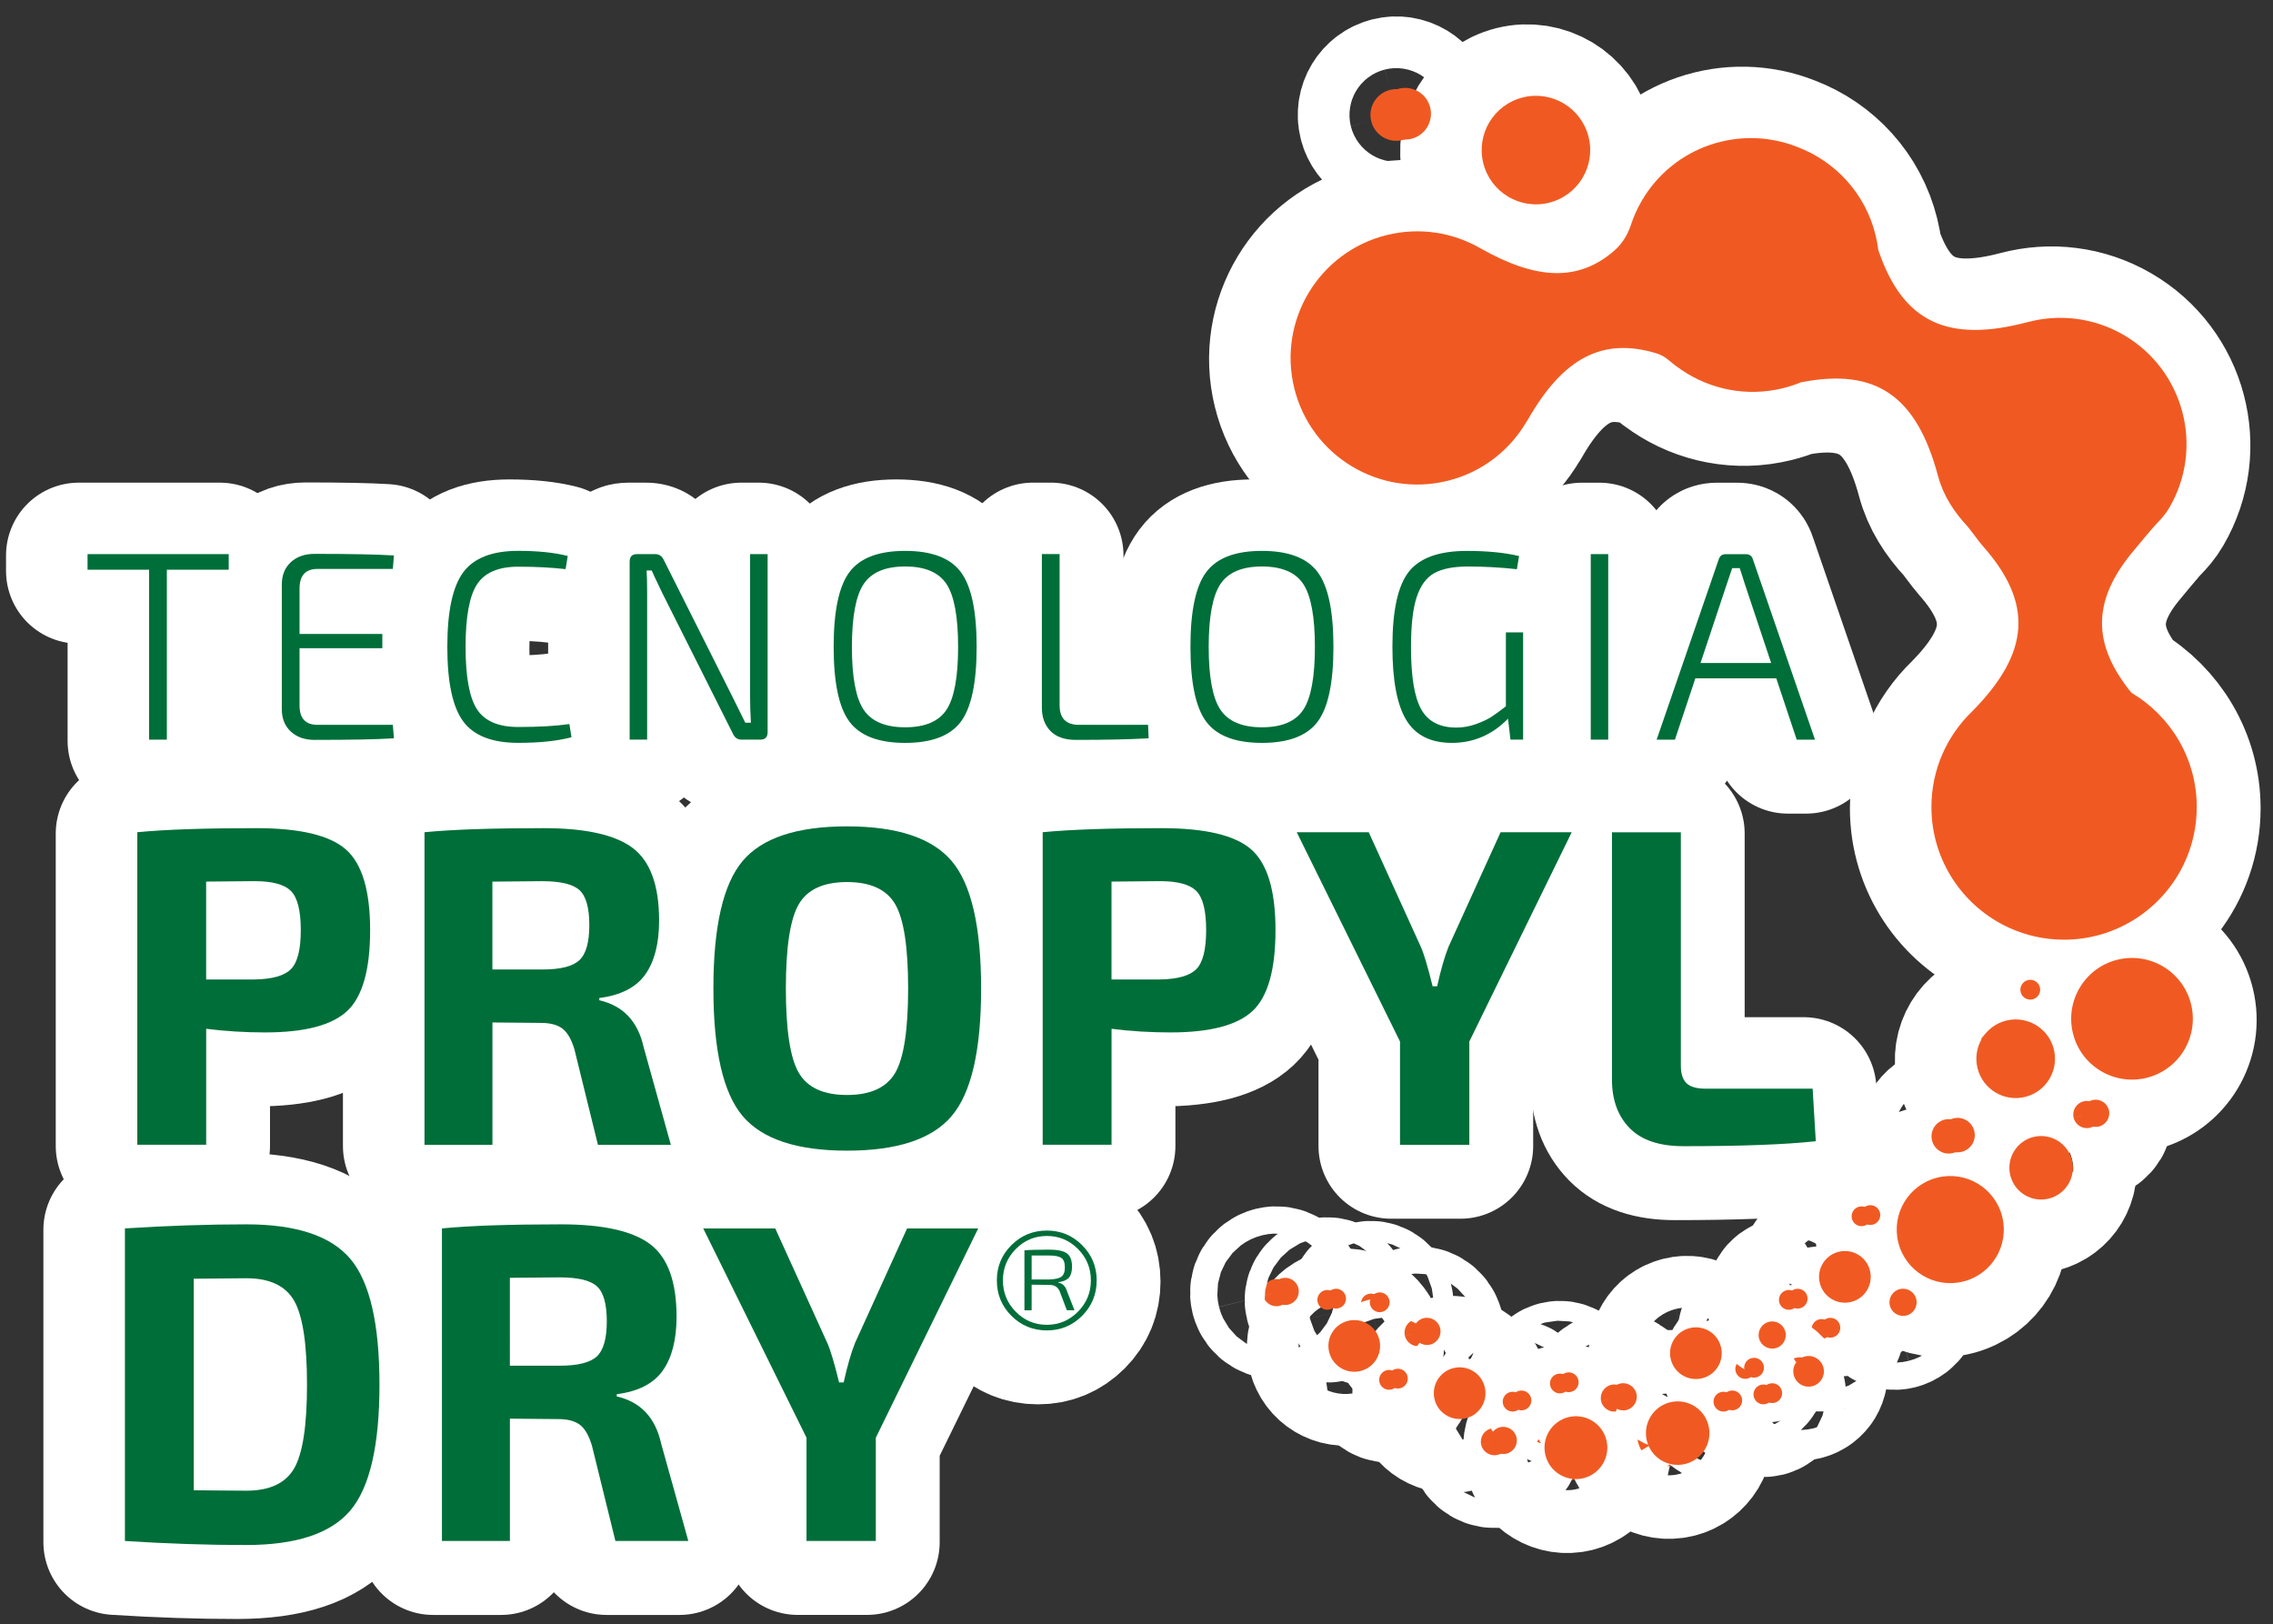 <?xml version="1.0" encoding="utf-8"?>
<!-- Generator: Adobe Illustrator 24.0.0, SVG Export Plug-In . SVG Version: 6.00 Build 0)  -->
<svg version="1.1" id="Camada_1" xmlns="http://www.w3.org/2000/svg" xmlns:xlink="http://www.w3.org/1999/xlink" x="0px" y="0px"
	 viewBox="0 0 625.41 446.82" style="enable-background:new 0 0 625.41 446.82;" xml:space="preserve">
<rect x="0" y="0" width="625.41" height="446.82" fill="#333333" stroke="none"/>
<style type="text/css">
	.st0{fill:#006E39;stroke:#FFFFFF;stroke-width:40;stroke-linecap:square;stroke-linejoin:round;stroke-miterlimit:10;}
	.st1{fill:#F05A22;stroke:#FFFFFF;stroke-width:40;stroke-linecap:square;stroke-linejoin:round;stroke-miterlimit:10;}
	.st2{fill:#006E39;}
	.st3{fill:#F05A22;}
</style>
<g>
	<g>
		<path class="st0" d="M60.49,157.08H43.48v46.75H38.6v-46.75H21.66v-4.29h38.84V157.08z"/>
		<path class="st0" d="M105.66,199.77l0.3,3.7c-4.64,0.3-11.91,0.44-21.82,0.44c-2.71,0-4.89-0.76-6.55-2.29
			c-1.65-1.53-2.48-3.57-2.48-6.14v-34.32c0-2.56,0.83-4.61,2.48-6.14c1.65-1.53,3.83-2.29,6.55-2.29c9.91,0,17.19,0.15,21.82,0.44
			l-0.3,3.7H84.95c-3.3,0-4.96,1.8-4.96,5.4v12.5h22.78v3.92H79.99v15.75c0,3.55,1.65,5.33,4.96,5.33H105.66z"/>
		<path class="st0" d="M154.22,199.55l0.59,3.62c-3.85,1.04-8.73,1.55-14.65,1.55c-7.2,0-12.26-1.97-15.16-5.92
			c-2.91-3.94-4.36-10.78-4.36-20.49c0-9.71,1.45-16.54,4.36-20.49c2.91-3.94,7.96-5.92,15.16-5.92c5.37,0,9.91,0.47,13.61,1.41
			l-0.59,3.62c-3.75-0.44-8.09-0.67-13.02-0.67c-5.43,0-9.2,1.6-11.32,4.81c-2.12,3.21-3.18,8.95-3.18,17.24
			c0,8.28,1.06,14.03,3.18,17.24c2.12,3.21,5.89,4.81,11.32,4.81C145.79,200.36,150.48,200.09,154.22,199.55z"/>
		<path class="st0" d="M208.78,152.79v48.97c0,1.38-0.67,2.07-2,2.07h-5.18c-1.09,0-1.88-0.54-2.37-1.63l-19.46-38.76
			c-1.82-3.8-2.79-5.84-2.88-6.14h-1.41c0.1,1.33,0.15,3.38,0.15,6.14v40.39h-4.81v-48.97c0-1.38,0.67-2.07,2-2.07h5.03
			c1.08,0,1.87,0.54,2.37,1.63l19.01,37.87c1.53,3.06,2.66,5.35,3.4,6.88h1.55c-0.15-2.42-0.22-4.86-0.22-7.32v-39.06H208.78z"/>
		<path class="st0" d="M231.31,157.71c2.91-3.87,8.01-5.81,15.31-5.81c7.3,0,12.4,1.94,15.31,5.81c2.91,3.87,4.36,10.74,4.36,20.6
			c0,9.86-1.45,16.73-4.36,20.6c-2.91,3.87-8.01,5.81-15.31,5.81c-7.3,0-12.4-1.94-15.31-5.81c-2.91-3.87-4.36-10.74-4.36-20.6
			C226.95,168.45,228.4,161.59,231.31,157.71z M258.01,161.04c-2.12-3.23-5.92-4.85-11.39-4.85s-9.28,1.62-11.43,4.85
			c-2.14,3.23-3.22,8.99-3.22,17.27c0,8.28,1.07,14.04,3.22,17.27c2.15,3.23,5.96,4.85,11.43,4.85s9.27-1.62,11.39-4.85
			c2.12-3.23,3.18-8.99,3.18-17.27C261.19,170.03,260.13,164.27,258.01,161.04z"/>
		<path class="st0" d="M289.12,152.79v41.57c0,3.6,1.77,5.4,5.33,5.4h19.01l0.15,3.7c-5.23,0.3-11.89,0.44-19.97,0.44
			c-3.11,0-5.45-0.81-7.03-2.44c-1.58-1.63-2.37-3.77-2.37-6.44v-42.24H289.12z"/>
		<path class="st0" d="M329.48,157.71c2.91-3.87,8.01-5.81,15.31-5.81c7.3,0,12.4,1.94,15.31,5.81c2.91,3.87,4.36,10.74,4.36,20.6
			c0,9.86-1.45,16.73-4.36,20.6c-2.91,3.87-8.01,5.81-15.31,5.81c-7.3,0-12.4-1.94-15.31-5.81c-2.91-3.87-4.36-10.74-4.36-20.6
			C325.11,168.45,326.57,161.59,329.48,157.71z M356.18,161.04c-2.12-3.23-5.92-4.85-11.39-4.85s-9.28,1.62-11.43,4.85
			c-2.14,3.23-3.22,8.99-3.22,17.27c0,8.28,1.07,14.04,3.22,17.27c2.15,3.23,5.96,4.85,11.43,4.85s9.27-1.62,11.39-4.85
			c2.12-3.23,3.18-8.99,3.18-17.27C359.36,170.03,358.3,164.27,356.18,161.04z"/>
		<path class="st0" d="M416.65,174.32v29.51h-3.48l-0.67-5.77c-4.34,4.44-9.49,6.66-15.46,6.66c-5.82,0-10-2.1-12.54-6.29
			c-2.54-4.19-3.81-10.92-3.81-20.19c0-9.91,1.5-16.78,4.51-20.6c3.01-3.82,8.33-5.73,15.98-5.73c5.62,0,10.4,0.47,14.35,1.41
			l-0.59,3.62c-4.44-0.49-8.93-0.74-13.46-0.74c-4.04,0-7.15,0.62-9.32,1.85c-2.17,1.23-3.77,3.44-4.81,6.62
			c-1.04,3.18-1.55,7.78-1.55,13.8c0,7.99,0.94,13.66,2.81,17.01c1.87,3.36,5.1,5.03,9.69,5.03c1.82,0,3.62-0.32,5.4-0.96
			c1.77-0.64,3.19-1.31,4.25-2c1.06-0.69,2.38-1.65,3.96-2.89v-20.34H416.65z"/>
		<path class="st0" d="M440.07,203.84h-4.81v-51.04h4.81V203.84z"/>
		<path class="st0" d="M486.31,186.97h-22.27l-5.62,16.87h-5.03l17.09-49.63c0.3-0.94,0.94-1.41,1.92-1.41h5.55
			c0.99,0,1.63,0.47,1.92,1.41l17.09,49.63h-5.03L486.31,186.97z M484.9,182.75l-7.32-21.97c-0.05-0.24-0.25-0.87-0.59-1.89
			c-0.35-1.01-0.59-1.76-0.74-2.25h-2.07l-1.4,4.14l-7.32,21.97H484.9z"/>
	</g>
	<g>
		<path class="st0" d="M35.34,315.3v-85.99c7.73-0.75,18.61-1.12,32.65-1.12c12.05,0,20.29,1.95,24.74,5.86
			c4.44,3.91,6.67,11.3,6.67,22.18c0,10.89-2.1,18.3-6.29,22.24c-4.2,3.95-11.74,5.92-22.62,5.92c-5.48,0-10.88-0.33-16.2-1v31.9
			H35.34z M54.29,269.81h13.33c4.9-0.08,8.24-1.04,10.03-2.87c1.79-1.83,2.68-5.4,2.68-10.72c0-5.32-0.89-8.89-2.68-10.72
			c-1.79-1.83-5.13-2.74-10.03-2.74l-13.33,0.12V269.81z"/>
		<path class="st0" d="M182.15,315.3h-20.06L155.6,289c-0.83-2.74-1.93-4.63-3.3-5.67c-1.37-1.04-3.35-1.56-5.92-1.56l-13.33-0.12
			v33.65h-18.69v-85.99c7.73-0.75,18.65-1.12,32.77-1.12c11.55,0,19.73,1.83,24.55,5.48c4.82,3.66,7.23,10.3,7.23,19.94
			c0,6.32-1.27,11.26-3.8,14.83c-2.54,3.57-6.75,5.73-12.65,6.48v0.62c6.56,1.5,10.63,5.82,12.21,12.96L182.15,315.3z
			 M133.05,267.07h13.71c4.99,0,8.39-0.85,10.22-2.56c1.83-1.7,2.74-4.92,2.74-9.66c0-4.73-0.89-7.93-2.68-9.59
			c-1.79-1.66-5.22-2.49-10.28-2.49l-13.71,0.12V267.07z"/>
		<path class="st0" d="M201.9,237.22c5.36-6.36,14.93-9.53,28.73-9.53c13.79,0,23.38,3.18,28.79,9.53c5.4,6.35,8.1,18.05,8.1,35.08
			c0,17.03-2.7,28.72-8.1,35.08c-5.4,6.36-15,9.53-28.79,9.53c-13.79,0-23.37-3.18-28.73-9.53c-5.36-6.35-8.04-18.05-8.04-35.08
			C193.86,255.27,196.54,243.58,201.9,237.22z M243.89,249.12c-2.37-4.07-6.79-6.11-13.27-6.11c-6.48,0-10.91,2.04-13.27,6.11
			c-2.37,4.07-3.55,11.8-3.55,23.18c0,11.38,1.18,19.11,3.55,23.18c2.37,4.07,6.79,6.11,13.27,6.11c6.48,0,10.9-2.04,13.27-6.11
			s3.55-11.8,3.55-23.18C247.44,260.92,246.26,253.2,243.89,249.12z"/>
		<path class="st0" d="M284.46,315.3v-85.99c7.73-0.75,18.61-1.12,32.65-1.12c12.05,0,20.29,1.95,24.74,5.86
			c4.44,3.91,6.67,11.3,6.67,22.18c0,10.89-2.1,18.3-6.29,22.24c-4.2,3.95-11.74,5.92-22.62,5.92c-5.48,0-10.88-0.33-16.2-1v31.9
			H284.46z M303.4,269.81h13.33c4.9-0.08,8.24-1.04,10.03-2.87c1.79-1.83,2.68-5.4,2.68-10.72c0-5.32-0.89-8.89-2.68-10.72
			c-1.79-1.83-5.13-2.74-10.03-2.74l-13.33,0.12V269.81z"/>
		<path class="st0" d="M401.85,286.88v28.41h-19.07v-28.41l-28.41-57.57h19.81l14.33,31.53c0.83,1.83,1.91,5.44,3.24,10.84H393
			c1-4.49,2.03-8.1,3.12-10.84l14.33-31.53h19.57L401.85,286.88z"/>
		<path class="st0" d="M460.04,229.31v64.18c0,2.24,0.52,3.86,1.56,4.86c1.04,1,2.76,1.5,5.17,1.5h29.53l0.87,14.46
			c-8.39,0.92-20.52,1.37-36.39,1.37c-6.65,0-11.59-1.66-14.83-4.98c-3.24-3.32-4.86-7.77-4.86-13.33v-68.04H460.04z"/>
	</g>
	<g>
		<path class="st0" d="M31.94,424.3v-85.99c11.8-0.75,22.93-1.12,33.4-1.12c13.71,0,23.24,3.16,28.6,9.47
			c5.36,6.31,8.04,17.86,8.04,34.64c0,16.78-2.68,28.33-8.04,34.64c-5.36,6.31-14.89,9.47-28.6,9.47
			C54.87,425.42,43.73,425.05,31.94,424.3z M50.88,352.14v58.2c1.41,0,3.72,0.02,6.92,0.06c3.2,0.04,5.71,0.06,7.54,0.06
			c6.4,0,10.78-2.04,13.15-6.11c2.37-4.07,3.55-11.75,3.55-23.05c0-11.3-1.18-19-3.55-23.12c-2.37-4.11-6.75-6.17-13.15-6.17
			L50.88,352.14z"/>
		<path class="st0" d="M186.96,424.3H166.9l-6.48-26.3c-0.83-2.74-1.93-4.63-3.3-5.67c-1.37-1.04-3.35-1.56-5.92-1.56l-13.33-0.12
			v33.65h-18.69v-85.99c7.73-0.75,18.65-1.12,32.77-1.12c11.55,0,19.73,1.83,24.55,5.48c4.82,3.66,7.23,10.3,7.23,19.94
			c0,6.32-1.27,11.26-3.8,14.83c-2.54,3.57-6.75,5.73-12.65,6.48v0.62c6.56,1.5,10.63,5.82,12.21,12.96L186.96,424.3z
			 M137.86,376.07h13.71c4.99,0,8.39-0.85,10.22-2.56c1.83-1.7,2.74-4.92,2.74-9.66c0-4.74-0.89-7.93-2.68-9.59
			c-1.79-1.66-5.22-2.49-10.28-2.49l-13.71,0.12V376.07z"/>
		<path class="st0" d="M238.55,395.88v28.41h-19.07v-28.41l-28.41-57.57h19.81l14.33,31.53c0.83,1.83,1.91,5.44,3.24,10.84h1.25
			c1-4.49,2.03-8.1,3.12-10.84l14.33-31.53h19.57L238.55,395.88z"/>
		<path class="st0" d="M285.61,338.89c3.79,0,7.02,1.34,9.69,4.01c2.68,2.68,4.01,5.91,4.01,9.69c0,3.83-1.34,7.08-4.01,9.76
			c-2.68,2.68-5.91,4.01-9.69,4.01c-3.83,0-7.08-1.34-9.76-4.01c-2.68-2.68-4.01-5.93-4.01-9.76c0-3.79,1.34-7.02,4.01-9.69
			C278.53,340.23,281.79,338.89,285.61,338.89z M285.61,364.83c3.29,0,6.13-1.19,8.52-3.58c2.39-2.39,3.58-5.27,3.58-8.64
			s-1.18-6.26-3.55-8.64c-2.37-2.39-5.22-3.58-8.55-3.58c-3.33,0-6.19,1.2-8.55,3.58c-2.37,2.39-3.55,5.27-3.55,8.64
			s1.18,6.26,3.55,8.64C279.43,363.63,282.28,364.83,285.61,364.83z M288.76,353.09v0.12c1.19,0.21,2,1.01,2.41,2.41l2.04,5.19h-2.1
			l-1.91-5.06c-0.49-1.28-1.44-1.91-2.84-1.91l-4.94-0.06v7.04h-1.98v-16.49c1.44-0.12,3.71-0.19,6.79-0.19
			c2.3,0,3.93,0.34,4.88,1.02c0.95,0.68,1.42,1.9,1.42,3.67c0,1.36-0.29,2.37-0.86,3.03C291.09,352.52,290.12,352.93,288.76,353.09z
			 M281.42,352.35h4.76c1.65-0.04,2.79-0.3,3.43-0.77c0.64-0.47,0.96-1.33,0.96-2.56c0-1.28-0.32-2.14-0.96-2.59
			c-0.64-0.45-1.78-0.68-3.43-0.68h-4.76V352.35z"/>
	</g>
	<g>
		<path class="st1" d="M423.77,56.12c8-1.98,12.89-10.08,10.9-18.08c-1.98-8-10.08-12.89-18.08-10.9c-8,1.98-12.89,10.08-10.9,18.08
			C407.67,53.22,415.77,58.1,423.77,56.12z"/>
		<path class="st1" d="M433.26,407.02c4.63-1.15,7.46-5.83,6.31-10.47c-1.15-4.63-5.83-7.46-10.47-6.31
			c-4.63,1.15-7.46,5.83-6.31,10.47C423.94,405.34,428.63,408.16,433.26,407.02z"/>
		<path class="st1" d="M561.28,330.11c4.68-1.16,7.54-5.9,6.38-10.58c-1.16-4.68-5.9-7.54-10.58-6.38
			c-4.68,1.16-7.54,5.9-6.38,10.58C551.86,328.41,556.6,331.27,561.28,330.11z"/>
		<path class="st1" d="M461.28,403.11c4.68-1.16,7.54-5.9,6.38-10.58c-1.16-4.68-5.9-7.54-10.58-6.38
			c-4.68,1.16-7.54,5.9-6.38,10.58C451.86,401.41,456.6,404.27,461.28,403.11z"/>
		<path class="st1" d="M588.2,296.87c8.97-2.22,14.44-11.3,12.22-20.27c-2.22-8.97-11.3-14.44-20.27-12.22
			c-8.97,2.22-14.44,11.3-12.22,20.27C570.16,293.62,579.23,299.09,588.2,296.87z"/>
		<path class="st1" d="M537.72,352.93c7.9-1.96,12.72-9.95,10.76-17.84c-1.96-7.9-9.95-12.72-17.84-10.76
			c-7.9,1.96-12.72,9.95-10.76,17.84C521.84,350.07,529.83,354.88,537.72,352.93z"/>
		<path class="st1" d="M554.78,302.12c5.8-1.44,9.33-7.3,7.9-13.1c-1.44-5.8-7.3-9.33-13.1-7.9c-5.8,1.44-9.33,7.3-7.9,13.1
			C543.12,300.03,548.98,303.56,554.78,302.12z"/>
		<path class="st1" d="M385.9,38.53c3.81-0.94,6.14-4.8,5.19-8.61c-0.94-3.81-4.8-6.14-8.61-5.19c-3.81,0.94-6.14,4.8-5.19,8.61
			C378.23,37.15,382.09,39.48,385.9,38.53z"/>
		<path class="st1" d="M400.9,390.53c3.81-0.94,6.14-4.8,5.19-8.61c-0.94-3.81-4.8-6.14-8.61-5.19c-3.81,0.94-6.14,4.8-5.19,8.61
			C393.23,389.15,397.09,391.48,400.9,390.53z"/>
		<path class="st1" d="M371.9,377.53c3.81-0.94,6.14-4.8,5.19-8.61c-0.94-3.81-4.8-6.14-8.61-5.19c-3.81,0.94-6.14,4.8-5.19,8.61
			C364.23,376.15,368.09,378.48,371.9,377.53z"/>
		<path class="st1" d="M506.9,358.53c3.81-0.94,6.14-4.8,5.19-8.61c-0.94-3.81-4.8-6.14-8.61-5.19c-3.81,0.94-6.14,4.8-5.19,8.61
			C499.23,357.15,503.09,359.48,506.9,358.53z"/>
		<path class="st1" d="M496.21,381.72c2.26-0.56,3.64-2.84,3.08-5.1c-0.56-2.26-2.84-3.64-5.1-3.08c-2.26,0.56-3.64,2.84-3.08,5.1
			S493.95,382.28,496.21,381.72z"/>
		<path class="st1" d="M465.9,379.53c3.81-0.94,6.14-4.8,5.19-8.61c-0.94-3.81-4.8-6.14-8.61-5.19c-3.81,0.94-6.14,4.8-5.19,8.61
			C458.23,378.15,462.09,380.48,465.9,379.53z"/>
		<path class="st1" d="M391.09,370.26c2-0.5,3.23-2.52,2.73-4.53c-0.5-2-2.52-3.23-4.53-2.73c-2,0.5-3.23,2.52-2.73,4.53
			C387.06,369.53,389.09,370.76,391.09,370.26z"/>
		<path class="st1" d="M412.09,400.26c2-0.5,3.23-2.52,2.73-4.53c-0.5-2-2.52-3.23-4.53-2.73c-2,0.5-3.23,2.52-2.73,4.53
			C408.06,399.53,410.09,400.76,412.09,400.26z"/>
		<path class="st1" d="M486.09,371.26c2-0.5,3.23-2.52,2.73-4.53c-0.5-2-2.52-3.23-4.53-2.73c-2,0.5-3.23,2.52-2.73,4.53
			C482.06,370.53,484.09,371.76,486.09,371.26z"/>
		<path class="st1" d="M522.09,362.26c2-0.5,3.23-2.52,2.73-4.53c-0.5-2-2.52-3.23-4.53-2.73c-2,0.5-3.23,2.52-2.73,4.53
			C518.06,361.53,520.09,362.76,522.09,362.26z"/>
		<path class="st1" d="M575.09,310.26c2-0.5,3.23-2.52,2.73-4.53c-0.5-2-2.52-3.23-4.53-2.73c-2,0.5-3.23,2.52-2.73,4.53
			C571.06,309.53,573.09,310.76,575.09,310.26z"/>
		<path class="st1" d="M445.09,388.26c2-0.5,3.23-2.52,2.73-4.53c-0.5-2-2.52-3.23-4.53-2.73c-2,0.5-3.23,2.52-2.73,4.53
			C441.06,387.53,443.09,388.76,445.09,388.26z"/>
		<path class="st1" d="M352.09,359.26c2-0.5,3.23-2.52,2.73-4.53c-0.5-2-2.52-3.23-4.53-2.73c-2,0.5-3.23,2.52-2.73,4.53
			C348.06,358.53,350.09,359.76,352.09,359.26z"/>
		<path class="st1" d="M480.85,379.27c1.46-0.36,2.35-1.84,1.99-3.3c-0.36-1.46-1.84-2.35-3.3-1.99c-1.46,0.36-2.35,1.84-1.99,3.3
			C477.91,378.74,479.39,379.63,480.85,379.27z"/>
		<path class="st1" d="M474.85,388.27c1.46-0.36,2.35-1.84,1.99-3.3c-0.36-1.46-1.84-2.35-3.3-1.99c-1.46,0.36-2.35,1.84-1.99,3.3
			C471.91,387.74,473.39,388.63,474.85,388.27z"/>
		<path class="st1" d="M556.85,275.27c1.46-0.36,2.35-1.84,1.99-3.3c-0.36-1.46-1.84-2.35-3.3-1.99c-1.46,0.36-2.35,1.84-1.99,3.3
			C553.91,274.74,555.39,275.63,556.85,275.27z"/>
		<path class="st1" d="M429.85,383.27c1.46-0.36,2.35-1.84,1.99-3.3c-0.36-1.46-1.84-2.35-3.3-1.99c-1.46,0.36-2.35,1.84-1.99,3.3
			C426.91,382.74,428.39,383.63,429.85,383.27z"/>
		<path class="st1" d="M492.85,360.27c1.46-0.36,2.35-1.84,1.99-3.3c-0.36-1.46-1.84-2.35-3.3-1.99c-1.46,0.36-2.35,1.84-1.99,3.3
			C489.91,359.74,491.39,360.63,492.85,360.27z"/>
		<path class="st1" d="M501.85,368.27c1.46-0.36,2.35-1.84,1.99-3.3c-0.36-1.46-1.84-2.35-3.3-1.99c-1.46,0.36-2.35,1.84-1.99,3.3
			C498.91,367.74,500.39,368.63,501.85,368.27z"/>
		<path class="st1" d="M416.85,388.27c1.46-0.36,2.35-1.84,1.99-3.3c-0.36-1.46-1.84-2.35-3.3-1.99c-1.46,0.36-2.35,1.84-1.99,3.3
			C413.91,387.74,415.39,388.63,416.85,388.27z"/>
		<path class="st1" d="M512.85,337.27c1.46-0.36,2.35-1.84,1.99-3.3c-0.36-1.46-1.84-2.35-3.3-1.99c-1.46,0.36-2.35,1.84-1.99,3.3
			C509.91,336.74,511.39,337.63,512.85,337.27z"/>
		<path class="st1" d="M485.85,386.27c1.46-0.36,2.35-1.84,1.99-3.3c-0.36-1.46-1.84-2.35-3.3-1.99c-1.46,0.36-2.35,1.84-1.99,3.3
			C482.91,385.74,484.39,386.63,485.85,386.27z"/>
		<path class="st1" d="M377.85,361.27c1.46-0.36,2.35-1.84,1.99-3.3c-0.36-1.46-1.84-2.35-3.3-1.99c-1.46,0.36-2.35,1.84-1.99,3.3
			C374.91,360.74,376.39,361.63,377.85,361.27z"/>
		<path class="st1" d="M382.85,382.27c1.46-0.36,2.35-1.84,1.99-3.3c-0.36-1.46-1.84-2.35-3.3-1.99c-1.46,0.36-2.35,1.84-1.99,3.3
			C379.91,381.74,381.39,382.63,382.85,382.27z"/>
		<path class="st1" d="M365.85,360.27c1.46-0.36,2.35-1.84,1.99-3.3c-0.36-1.46-1.84-2.35-3.3-1.99c-1.46,0.36-2.35,1.84-1.99,3.3
			C362.91,359.74,364.39,360.63,365.85,360.27z"/>
		<path class="st1" d="M537.33,317.23c2.54-0.63,4.09-3.2,3.46-5.74c-0.63-2.54-3.2-4.09-5.74-3.46c-2.54,0.63-4.09,3.2-3.46,5.74
			S534.79,317.86,537.33,317.23z"/>
		<path class="st1" d="M584.03,190.95c-10.75-13.22-10.8-24.99-0.13-38.2c1.49-1.85,6.14-7.4,7.05-8.32
			c1.31-1.33,2.55-2.74,3.53-4.44c9.64-16.59,4-37.85-12.59-47.49c-8.3-4.82-17.76-5.82-26.36-3.54l0.01-0.01
			c-22.08,5.86-34.42,0.06-41.15-19.78c-0.17-1.39-0.42-2.78-0.77-4.18c-2.85-11.52-11.14-20.27-21.46-24.18
			c-15.74-6.29-34.12-0.26-42.89,14.83c-1.24,2.13-2.22,4.34-2.96,6.6c-0.89,2.71-2.41,5.19-4.56,7.06
			c-9.82,8.55-21.37,8.14-36.83-0.63c-7.53-4.35-16.68-5.9-25.79-3.65c-18.67,4.63-30.05,23.51-25.43,42.18
			c4.62,18.67,23.51,30.05,42.18,25.43c9.57-2.37,17.22-8.49,21.79-16.4c0.07-0.08,0.13-0.15,0.18-0.24l0,0.01
			c9.77-17.19,20.68-23.01,35.67-18.38c1.25,0.39,2.36,1.11,3.35,1.96c1.08,0.92,2.22,1.78,3.43,2.58
			c7.89,5.35,17.93,7.45,27.9,4.98c1.69-0.42,3.32-0.96,4.89-1.6c20.68-4.08,31.88,3.75,37.76,25.9l0.01-0.01
			c1.37,5.18,4.32,9.73,8.06,13.75c0.61,0.66,3.14,4.18,4.13,5.29c14.09,15.86,13.12,29.47-2.87,45.63
			c-6.89,6.64-11.18,15.95-11.18,26.28c0,14.8,8.81,27.53,21.47,33.26c4.59,2.08,9.67,3.24,15.03,3.24c3.31,0,6.52-0.45,9.57-1.28
			c15.51-4.21,26.93-18.38,26.93-35.22C602,209,594.78,197.3,584.03,190.95z"/>
	</g>
</g>
<g>
	<g>
		<path class="st2" d="M62.92,156.74H45.91v46.75h-4.88v-46.75H24.09v-4.29h38.84V156.74z"/>
		<path class="st2" d="M108.09,199.42l0.3,3.7c-4.64,0.3-11.91,0.44-21.82,0.44c-2.71,0-4.89-0.76-6.55-2.29
			c-1.65-1.53-2.48-3.57-2.48-6.14v-34.32c0-2.56,0.83-4.61,2.48-6.14c1.65-1.53,3.83-2.29,6.55-2.29c9.91,0,17.19,0.15,21.82,0.44
			l-0.3,3.7H87.38c-3.3,0-4.96,1.8-4.96,5.4v12.5h22.78v3.92H82.42v15.75c0,3.55,1.65,5.33,4.96,5.33H108.09z"/>
		<path class="st2" d="M156.66,199.2l0.59,3.62c-3.85,1.04-8.73,1.55-14.65,1.55c-7.2,0-12.26-1.97-15.16-5.92
			c-2.91-3.94-4.36-10.78-4.36-20.49c0-9.71,1.45-16.54,4.36-20.49c2.91-3.94,7.96-5.92,15.16-5.92c5.37,0,9.91,0.47,13.61,1.41
			l-0.59,3.62c-3.75-0.44-8.09-0.67-13.02-0.67c-5.43,0-9.2,1.6-11.32,4.81c-2.12,3.21-3.18,8.95-3.18,17.24
			c0,8.28,1.06,14.03,3.18,17.24c2.12,3.21,5.89,4.81,11.32,4.81C148.22,200.01,152.91,199.75,156.66,199.2z"/>
		<path class="st2" d="M211.21,152.45v48.97c0,1.38-0.67,2.07-2,2.07h-5.18c-1.09,0-1.88-0.54-2.37-1.63l-19.46-38.76
			c-1.82-3.8-2.79-5.84-2.88-6.14h-1.41c0.1,1.33,0.15,3.38,0.15,6.14v40.39h-4.81v-48.97c0-1.38,0.67-2.07,2-2.07h5.03
			c1.08,0,1.87,0.54,2.37,1.63l19.01,37.87c1.53,3.06,2.66,5.35,3.4,6.88h1.55c-0.15-2.42-0.22-4.86-0.22-7.32v-39.06H211.21z"/>
		<path class="st2" d="M233.74,157.37c2.91-3.87,8.01-5.81,15.31-5.81c7.3,0,12.4,1.94,15.31,5.81c2.91,3.87,4.36,10.74,4.36,20.6
			c0,9.86-1.45,16.73-4.36,20.6c-2.91,3.87-8.01,5.81-15.31,5.81c-7.3,0-12.4-1.94-15.31-5.81c-2.91-3.87-4.36-10.74-4.36-20.6
			C229.38,168.11,230.83,161.24,233.74,157.37z M260.44,160.7c-2.12-3.23-5.92-4.85-11.39-4.85c-5.47,0-9.28,1.62-11.43,4.85
			c-2.14,3.23-3.22,8.99-3.22,17.27c0,8.28,1.07,14.04,3.22,17.27c2.15,3.23,5.96,4.85,11.43,4.85c5.47,0,9.27-1.62,11.39-4.85
			c2.12-3.23,3.18-8.99,3.18-17.27C263.62,169.69,262.56,163.93,260.44,160.7z"/>
		<path class="st2" d="M291.55,152.45v41.57c0,3.6,1.77,5.4,5.33,5.4h19.01l0.15,3.7c-5.23,0.3-11.89,0.44-19.97,0.44
			c-3.11,0-5.45-0.81-7.03-2.44c-1.58-1.63-2.37-3.77-2.37-6.44v-42.24H291.55z"/>
		<path class="st2" d="M331.91,157.37c2.91-3.87,8.01-5.81,15.31-5.81c7.3,0,12.4,1.94,15.31,5.81c2.91,3.87,4.36,10.74,4.36,20.6
			c0,9.86-1.45,16.73-4.36,20.6c-2.91,3.87-8.01,5.81-15.31,5.81c-7.3,0-12.4-1.94-15.31-5.81c-2.91-3.87-4.36-10.74-4.36-20.6
			C327.54,168.11,329,161.24,331.91,157.37z M358.61,160.7c-2.12-3.23-5.92-4.85-11.39-4.85s-9.28,1.62-11.43,4.85
			c-2.14,3.23-3.22,8.99-3.22,17.27c0,8.28,1.07,14.04,3.22,17.27c2.15,3.23,5.96,4.85,11.43,4.85s9.27-1.62,11.39-4.85
			c2.12-3.23,3.18-8.99,3.18-17.27C361.79,169.69,360.73,163.93,358.61,160.7z"/>
		<path class="st2" d="M419.08,173.98v29.51h-3.48l-0.67-5.77c-4.34,4.44-9.49,6.66-15.46,6.66c-5.82,0-10-2.1-12.54-6.29
			c-2.54-4.19-3.81-10.92-3.81-20.19c0-9.91,1.5-16.78,4.51-20.6c3.01-3.82,8.33-5.73,15.98-5.73c5.62,0,10.4,0.47,14.35,1.41
			l-0.59,3.62c-4.44-0.49-8.93-0.74-13.46-0.74c-4.04,0-7.15,0.62-9.32,1.85c-2.17,1.23-3.77,3.44-4.81,6.62s-1.55,7.78-1.55,13.8
			c0,7.99,0.94,13.66,2.81,17.01c1.87,3.36,5.1,5.03,9.69,5.03c1.82,0,3.62-0.32,5.4-0.96c1.77-0.64,3.19-1.31,4.25-2
			c1.06-0.69,2.38-1.65,3.96-2.89v-20.34H419.08z"/>
		<path class="st2" d="M442.5,203.49h-4.81v-51.04h4.81V203.49z"/>
		<path class="st2" d="M488.74,186.63h-22.27l-5.62,16.87h-5.03l17.09-49.63c0.3-0.94,0.94-1.41,1.92-1.41h5.55
			c0.99,0,1.63,0.47,1.92,1.41l17.09,49.63h-5.03L488.74,186.63z M487.33,182.41l-7.32-21.97c-0.05-0.24-0.25-0.87-0.59-1.89
			c-0.35-1.01-0.59-1.76-0.74-2.25h-2.07l-1.4,4.14l-7.32,21.97H487.33z"/>
	</g>
	<g>
		<path class="st2" d="M37.78,314.95v-85.99c7.73-0.75,18.61-1.12,32.65-1.12c12.05,0,20.29,1.95,24.74,5.86
			c4.44,3.91,6.67,11.3,6.67,22.18c0,10.89-2.1,18.3-6.29,22.24c-4.2,3.95-11.74,5.92-22.62,5.92c-5.48,0-10.88-0.33-16.2-1v31.9
			H37.78z M56.72,269.47h13.33c4.9-0.08,8.24-1.04,10.03-2.87c1.79-1.83,2.68-5.4,2.68-10.72s-0.89-8.89-2.68-10.72
			c-1.79-1.83-5.13-2.74-10.03-2.74l-13.33,0.12V269.47z"/>
		<path class="st2" d="M184.58,314.95h-20.06l-6.48-26.3c-0.83-2.74-1.93-4.63-3.3-5.67c-1.37-1.04-3.35-1.56-5.92-1.56l-13.33-0.12
			v33.65h-18.69v-85.99c7.73-0.75,18.65-1.12,32.77-1.12c11.55,0,19.73,1.83,24.55,5.48c4.82,3.66,7.23,10.3,7.23,19.94
			c0,6.32-1.27,11.26-3.8,14.83c-2.54,3.57-6.75,5.73-12.65,6.48v0.62c6.56,1.5,10.63,5.82,12.21,12.96L184.58,314.95z
			 M135.48,266.73h13.71c4.99,0,8.39-0.85,10.22-2.56c1.83-1.7,2.74-4.92,2.74-9.66c0-4.73-0.89-7.93-2.68-9.59
			c-1.79-1.66-5.22-2.49-10.28-2.49l-13.71,0.12V266.73z"/>
		<path class="st2" d="M204.33,236.88c5.36-6.36,14.93-9.53,28.73-9.53c13.79,0,23.38,3.18,28.79,9.53c5.4,6.35,8.1,18.05,8.1,35.08
			s-2.7,28.72-8.1,35.08c-5.4,6.36-15,9.53-28.79,9.53c-13.79,0-23.37-3.18-28.73-9.53c-5.36-6.35-8.04-18.05-8.04-35.08
			S198.97,243.24,204.33,236.88z M246.32,248.78c-2.37-4.07-6.79-6.11-13.27-6.11c-6.48,0-10.91,2.04-13.27,6.11
			c-2.37,4.07-3.55,11.8-3.55,23.18s1.18,19.11,3.55,23.18c2.37,4.07,6.79,6.11,13.27,6.11c6.48,0,10.9-2.04,13.27-6.11
			c2.37-4.07,3.55-11.8,3.55-23.18S248.69,252.85,246.32,248.78z"/>
		<path class="st2" d="M286.89,314.95v-85.99c7.73-0.75,18.61-1.12,32.65-1.12c12.05,0,20.29,1.95,24.74,5.86
			c4.44,3.91,6.67,11.3,6.67,22.18c0,10.89-2.1,18.3-6.29,22.24c-4.2,3.95-11.74,5.92-22.62,5.92c-5.48,0-10.88-0.33-16.2-1v31.9
			H286.89z M305.83,269.47h13.33c4.9-0.08,8.24-1.04,10.03-2.87c1.79-1.83,2.68-5.4,2.68-10.72s-0.89-8.89-2.68-10.72
			c-1.79-1.83-5.13-2.74-10.03-2.74l-13.33,0.12V269.47z"/>
		<path class="st2" d="M404.28,286.54v28.41h-19.07v-28.41l-28.41-57.57h19.81l14.33,31.53c0.83,1.83,1.91,5.44,3.24,10.84h1.25
			c1-4.49,2.03-8.1,3.12-10.84l14.33-31.53h19.57L404.28,286.54z"/>
		<path class="st2" d="M462.48,228.97v64.18c0,2.24,0.52,3.86,1.56,4.86c1.04,1,2.76,1.5,5.17,1.5h29.53l0.87,14.46
			c-8.39,0.92-20.52,1.37-36.39,1.37c-6.65,0-11.59-1.66-14.83-4.98c-3.24-3.32-4.86-7.77-4.86-13.33v-68.04H462.48z"/>
	</g>
	<g>
		<path class="st2" d="M34.37,423.95v-85.99c11.8-0.75,22.93-1.12,33.4-1.12c13.71,0,23.24,3.16,28.6,9.47
			c5.36,6.31,8.04,17.86,8.04,34.64s-2.68,28.33-8.04,34.64c-5.36,6.31-14.89,9.47-28.6,9.47C57.3,425.08,46.16,424.7,34.37,423.95z
			 M53.31,351.8V410c1.41,0,3.72,0.02,6.92,0.06c3.2,0.04,5.71,0.06,7.54,0.06c6.4,0,10.78-2.04,13.15-6.11
			c2.37-4.07,3.55-11.75,3.55-23.05c0-11.3-1.18-19-3.55-23.12c-2.37-4.11-6.75-6.17-13.15-6.17L53.31,351.8z"/>
		<path class="st2" d="M189.39,423.95h-20.06l-6.48-26.3c-0.83-2.74-1.93-4.63-3.3-5.67c-1.37-1.04-3.35-1.56-5.92-1.56l-13.33-0.12
			v33.65H121.6v-85.99c7.73-0.75,18.65-1.12,32.77-1.12c11.55,0,19.73,1.83,24.55,5.48c4.82,3.66,7.23,10.3,7.23,19.94
			c0,6.32-1.27,11.26-3.8,14.83c-2.54,3.57-6.75,5.73-12.65,6.48v0.62c6.56,1.5,10.63,5.82,12.21,12.96L189.39,423.95z
			 M140.29,375.73H154c4.99,0,8.39-0.85,10.22-2.56c1.83-1.7,2.74-4.92,2.74-9.66c0-4.73-0.89-7.93-2.68-9.59
			c-1.79-1.66-5.22-2.49-10.28-2.49l-13.71,0.12V375.73z"/>
		<path class="st2" d="M240.98,395.54v28.41h-19.07v-28.41l-28.41-57.57h19.81l14.33,31.53c0.83,1.83,1.91,5.44,3.24,10.84h1.25
			c1-4.49,2.03-8.1,3.12-10.84l14.33-31.53h19.57L240.98,395.54z"/>
		<path class="st2" d="M288.05,338.55c3.79,0,7.02,1.34,9.69,4.01c2.68,2.68,4.01,5.91,4.01,9.69c0,3.83-1.34,7.08-4.01,9.76
			c-2.68,2.68-5.91,4.01-9.69,4.01c-3.83,0-7.08-1.34-9.76-4.01c-2.68-2.68-4.01-5.93-4.01-9.76c0-3.79,1.34-7.02,4.01-9.69
			C280.96,339.89,284.22,338.55,288.05,338.55z M288.05,364.48c3.29,0,6.13-1.19,8.52-3.58c2.39-2.39,3.58-5.27,3.58-8.64
			s-1.18-6.26-3.55-8.64c-2.37-2.39-5.22-3.58-8.55-3.58c-3.33,0-6.19,1.2-8.55,3.58c-2.37,2.39-3.55,5.27-3.55,8.64
			s1.18,6.26,3.55,8.64C281.86,363.29,284.71,364.48,288.05,364.48z M291.19,352.75v0.12c1.19,0.21,2,1.01,2.41,2.41l2.04,5.19h-2.1
			l-1.91-5.06c-0.49-1.28-1.44-1.91-2.84-1.91l-4.94-0.06v7.04h-1.98v-16.49c1.44-0.12,3.71-0.19,6.79-0.19
			c2.3,0,3.93,0.34,4.88,1.02c0.95,0.68,1.42,1.9,1.42,3.67c0,1.36-0.29,2.37-0.86,3.03C293.52,352.17,292.55,352.59,291.19,352.75z
			 M283.85,352.01h4.76c1.65-0.04,2.79-0.3,3.43-0.77c0.64-0.47,0.96-1.33,0.96-2.56c0-1.28-0.32-2.14-0.96-2.59
			c-0.64-0.45-1.78-0.68-3.43-0.68h-4.76V352.01z"/>
	</g>
	<g>
		<path class="st3" d="M426.2,55.78c8-1.98,12.89-10.08,10.9-18.08c-1.98-8-10.08-12.89-18.08-10.9c-8,1.98-12.89,10.08-10.9,18.08
			C410.1,52.88,418.2,57.76,426.2,55.78z"/>
		<path class="st3" d="M435.69,406.67c4.63-1.15,7.46-5.83,6.31-10.47c-1.15-4.63-5.83-7.46-10.47-6.31
			c-4.63,1.15-7.46,5.83-6.31,10.47C426.37,404.99,431.06,407.82,435.69,406.67z"/>
		<path class="st3" d="M563.71,329.76c4.68-1.16,7.54-5.9,6.38-10.58c-1.16-4.68-5.9-7.54-10.58-6.38
			c-4.68,1.16-7.54,5.9-6.38,10.58C554.29,328.07,559.03,330.92,563.71,329.76z"/>
		<path class="st3" d="M463.71,402.76c4.68-1.16,7.54-5.9,6.38-10.58c-1.16-4.68-5.9-7.54-10.58-6.38
			c-4.68,1.16-7.54,5.9-6.38,10.58C454.29,401.07,459.03,403.92,463.71,402.76z"/>
		<path class="st3" d="M590.64,296.53c8.97-2.22,14.44-11.3,12.22-20.27c-2.22-8.97-11.3-14.44-20.27-12.22
			c-8.97,2.22-14.44,11.3-12.22,20.27C572.59,293.28,581.66,298.75,590.64,296.53z"/>
		<path class="st3" d="M540.15,352.58c7.9-1.96,12.72-9.95,10.76-17.84c-1.96-7.9-9.95-12.72-17.84-10.76
			c-7.9,1.96-12.72,9.95-10.76,17.84C524.27,349.72,532.26,354.54,540.15,352.58z"/>
		<path class="st3" d="M557.21,301.78c5.8-1.44,9.33-7.3,7.9-13.1c-1.44-5.8-7.3-9.33-13.1-7.9c-5.8,1.44-9.33,7.3-7.9,13.1
			C545.55,299.68,551.41,303.22,557.21,301.78z"/>
		<path class="st3" d="M388.33,38.19c3.81-0.94,6.14-4.8,5.19-8.61c-0.94-3.81-4.8-6.14-8.61-5.19c-3.81,0.94-6.14,4.8-5.19,8.61
			C380.66,36.81,384.52,39.13,388.33,38.19z"/>
		<path class="st3" d="M403.33,390.19c3.81-0.94,6.14-4.8,5.19-8.61c-0.94-3.81-4.8-6.14-8.61-5.19c-3.81,0.94-6.14,4.8-5.19,8.61
			C395.66,388.81,399.52,391.13,403.33,390.19z"/>
		<path class="st3" d="M374.33,377.19c3.81-0.94,6.14-4.8,5.19-8.61c-0.94-3.81-4.8-6.14-8.61-5.19c-3.81,0.94-6.14,4.8-5.19,8.61
			C366.66,375.81,370.52,378.13,374.33,377.19z"/>
		<path class="st3" d="M509.33,358.19c3.81-0.94,6.14-4.8,5.19-8.61c-0.94-3.81-4.8-6.14-8.61-5.19c-3.81,0.94-6.14,4.8-5.19,8.61
			C501.66,356.81,505.52,359.13,509.33,358.19z"/>
		<path class="st3" d="M498.64,381.37c2.26-0.56,3.64-2.84,3.08-5.1c-0.56-2.26-2.84-3.64-5.1-3.08c-2.26,0.56-3.64,2.84-3.08,5.1
			S496.38,381.93,498.64,381.37z"/>
		<path class="st3" d="M468.33,379.19c3.81-0.94,6.14-4.8,5.19-8.61c-0.94-3.81-4.8-6.14-8.61-5.19c-3.81,0.94-6.14,4.8-5.19,8.61
			C460.66,377.81,464.52,380.13,468.33,379.19z"/>
		<path class="st3" d="M393.52,369.92c2-0.5,3.23-2.52,2.73-4.53c-0.5-2-2.52-3.23-4.53-2.73c-2,0.5-3.23,2.52-2.73,4.53
			C389.49,369.19,391.52,370.41,393.52,369.92z"/>
		<path class="st3" d="M414.52,399.92c2-0.5,3.23-2.52,2.73-4.53c-0.5-2-2.52-3.23-4.53-2.73c-2,0.5-3.23,2.52-2.73,4.53
			C410.49,399.19,412.52,400.41,414.52,399.92z"/>
		<path class="st3" d="M488.52,370.92c2-0.5,3.23-2.52,2.73-4.53c-0.5-2-2.52-3.23-4.53-2.73c-2,0.5-3.23,2.52-2.73,4.53
			C484.49,370.19,486.52,371.41,488.52,370.92z"/>
		<path class="st3" d="M524.52,361.92c2-0.5,3.23-2.52,2.73-4.53c-0.5-2-2.52-3.23-4.53-2.73c-2,0.5-3.23,2.52-2.73,4.53
			C520.49,361.19,522.52,362.41,524.52,361.92z"/>
		<path class="st3" d="M577.52,309.92c2-0.5,3.23-2.52,2.73-4.53c-0.5-2-2.52-3.23-4.53-2.73c-2,0.5-3.23,2.52-2.73,4.53
			C573.49,309.19,575.52,310.41,577.52,309.92z"/>
		<path class="st3" d="M447.52,387.92c2-0.5,3.23-2.52,2.73-4.53c-0.5-2-2.52-3.23-4.53-2.73c-2,0.5-3.23,2.52-2.73,4.53
			C443.49,387.19,445.52,388.41,447.52,387.92z"/>
		<path class="st3" d="M354.52,358.92c2-0.5,3.23-2.52,2.73-4.53c-0.5-2-2.52-3.23-4.53-2.73c-2,0.5-3.23,2.52-2.73,4.53
			C350.49,358.19,352.52,359.41,354.52,358.92z"/>
		<path class="st3" d="M483.28,378.93c1.46-0.36,2.35-1.84,1.99-3.3c-0.36-1.46-1.84-2.35-3.3-1.99c-1.46,0.36-2.35,1.84-1.99,3.3
			C480.34,378.4,481.82,379.29,483.28,378.93z"/>
		<path class="st3" d="M477.28,387.93c1.46-0.36,2.35-1.84,1.99-3.3c-0.36-1.46-1.84-2.35-3.3-1.99c-1.46,0.36-2.35,1.84-1.99,3.3
			C474.34,387.4,475.82,388.29,477.28,387.93z"/>
		<path class="st3" d="M559.28,274.93c1.46-0.36,2.35-1.84,1.99-3.3c-0.36-1.46-1.84-2.35-3.3-1.99c-1.46,0.36-2.35,1.84-1.99,3.3
			C556.34,274.4,557.82,275.29,559.28,274.93z"/>
		<path class="st3" d="M432.28,382.93c1.46-0.36,2.35-1.84,1.99-3.3c-0.36-1.46-1.84-2.35-3.3-1.99c-1.46,0.36-2.35,1.84-1.99,3.3
			C429.34,382.4,430.82,383.29,432.28,382.93z"/>
		<path class="st3" d="M495.28,359.93c1.46-0.36,2.35-1.84,1.99-3.3c-0.36-1.46-1.84-2.35-3.3-1.99c-1.46,0.36-2.35,1.84-1.99,3.3
			C492.34,359.4,493.82,360.29,495.28,359.93z"/>
		<path class="st3" d="M504.28,367.93c1.46-0.36,2.35-1.84,1.99-3.3c-0.36-1.46-1.84-2.35-3.3-1.99c-1.46,0.36-2.35,1.84-1.99,3.3
			C501.34,367.4,502.82,368.29,504.28,367.93z"/>
		<path class="st3" d="M419.28,387.93c1.46-0.36,2.35-1.84,1.99-3.3c-0.36-1.46-1.84-2.35-3.3-1.99c-1.46,0.36-2.35,1.84-1.99,3.3
			C416.34,387.4,417.82,388.29,419.28,387.93z"/>
		<path class="st3" d="M515.28,336.93c1.46-0.36,2.35-1.84,1.99-3.3c-0.36-1.46-1.84-2.35-3.3-1.99c-1.46,0.36-2.35,1.84-1.99,3.3
			C512.34,336.4,513.82,337.29,515.28,336.93z"/>
		<path class="st3" d="M488.28,385.93c1.46-0.36,2.35-1.84,1.99-3.3c-0.36-1.46-1.84-2.35-3.3-1.99c-1.46,0.36-2.35,1.84-1.99,3.3
			C485.34,385.4,486.82,386.29,488.28,385.93z"/>
		<path class="st3" d="M380.28,360.93c1.46-0.36,2.35-1.84,1.99-3.3c-0.36-1.46-1.84-2.35-3.3-1.99c-1.46,0.36-2.35,1.84-1.99,3.3
			C377.34,360.4,378.82,361.29,380.28,360.93z"/>
		<path class="st3" d="M385.28,381.93c1.46-0.36,2.35-1.84,1.99-3.3c-0.36-1.46-1.84-2.35-3.3-1.99c-1.46,0.36-2.35,1.84-1.99,3.3
			C382.34,381.4,383.82,382.29,385.28,381.93z"/>
		<path class="st3" d="M368.28,359.93c1.46-0.36,2.35-1.84,1.99-3.3c-0.36-1.46-1.84-2.35-3.3-1.99c-1.46,0.36-2.35,1.84-1.99,3.3
			C365.34,359.4,366.82,360.29,368.28,359.93z"/>
		<path class="st3" d="M539.76,316.89c2.54-0.63,4.09-3.2,3.46-5.74c-0.63-2.54-3.2-4.09-5.74-3.46c-2.54,0.63-4.09,3.2-3.46,5.74
			C534.65,315.97,537.22,317.52,539.76,316.89z"/>
		<path class="st3" d="M586.46,190.6c-10.75-13.22-10.8-24.99-0.13-38.2c1.49-1.85,6.14-7.4,7.05-8.32
			c1.31-1.33,2.55-2.74,3.53-4.44c9.64-16.59,4-37.85-12.59-47.49c-8.3-4.82-17.76-5.82-26.36-3.54l0.01-0.01
			c-22.08,5.86-34.42,0.06-41.15-19.78c-0.17-1.39-0.42-2.78-0.77-4.18c-2.85-11.52-11.14-20.27-21.46-24.18
			c-15.74-6.29-34.12-0.26-42.89,14.83c-1.24,2.13-2.22,4.34-2.96,6.6c-0.89,2.71-2.41,5.19-4.56,7.06
			c-9.82,8.55-21.37,8.14-36.83-0.63c-7.53-4.35-16.68-5.9-25.79-3.65c-18.67,4.63-30.05,23.51-25.43,42.18
			c4.62,18.67,23.51,30.05,42.18,25.43c9.57-2.37,17.22-8.49,21.79-16.4c0.07-0.08,0.13-0.15,0.18-0.24l0,0.01
			c9.77-17.19,20.68-23.01,35.67-18.38c1.25,0.39,2.36,1.11,3.35,1.96c1.08,0.92,2.22,1.78,3.43,2.58
			c7.89,5.35,17.93,7.45,27.9,4.98c1.69-0.42,3.32-0.96,4.89-1.6c20.68-4.08,31.88,3.75,37.76,25.9l0.01-0.01
			c1.37,5.18,4.32,9.73,8.06,13.75c0.61,0.66,3.14,4.18,4.13,5.29c14.09,15.86,13.12,29.47-2.87,45.63
			c-6.89,6.64-11.18,15.95-11.18,26.28c0,14.8,8.81,27.53,21.47,33.26c4.59,2.08,9.67,3.24,15.03,3.24c3.31,0,6.52-0.45,9.57-1.28
			c15.51-4.21,26.93-18.38,26.93-35.22C604.43,208.65,597.21,196.95,586.46,190.6z"/>
	</g>
</g>
</svg>
